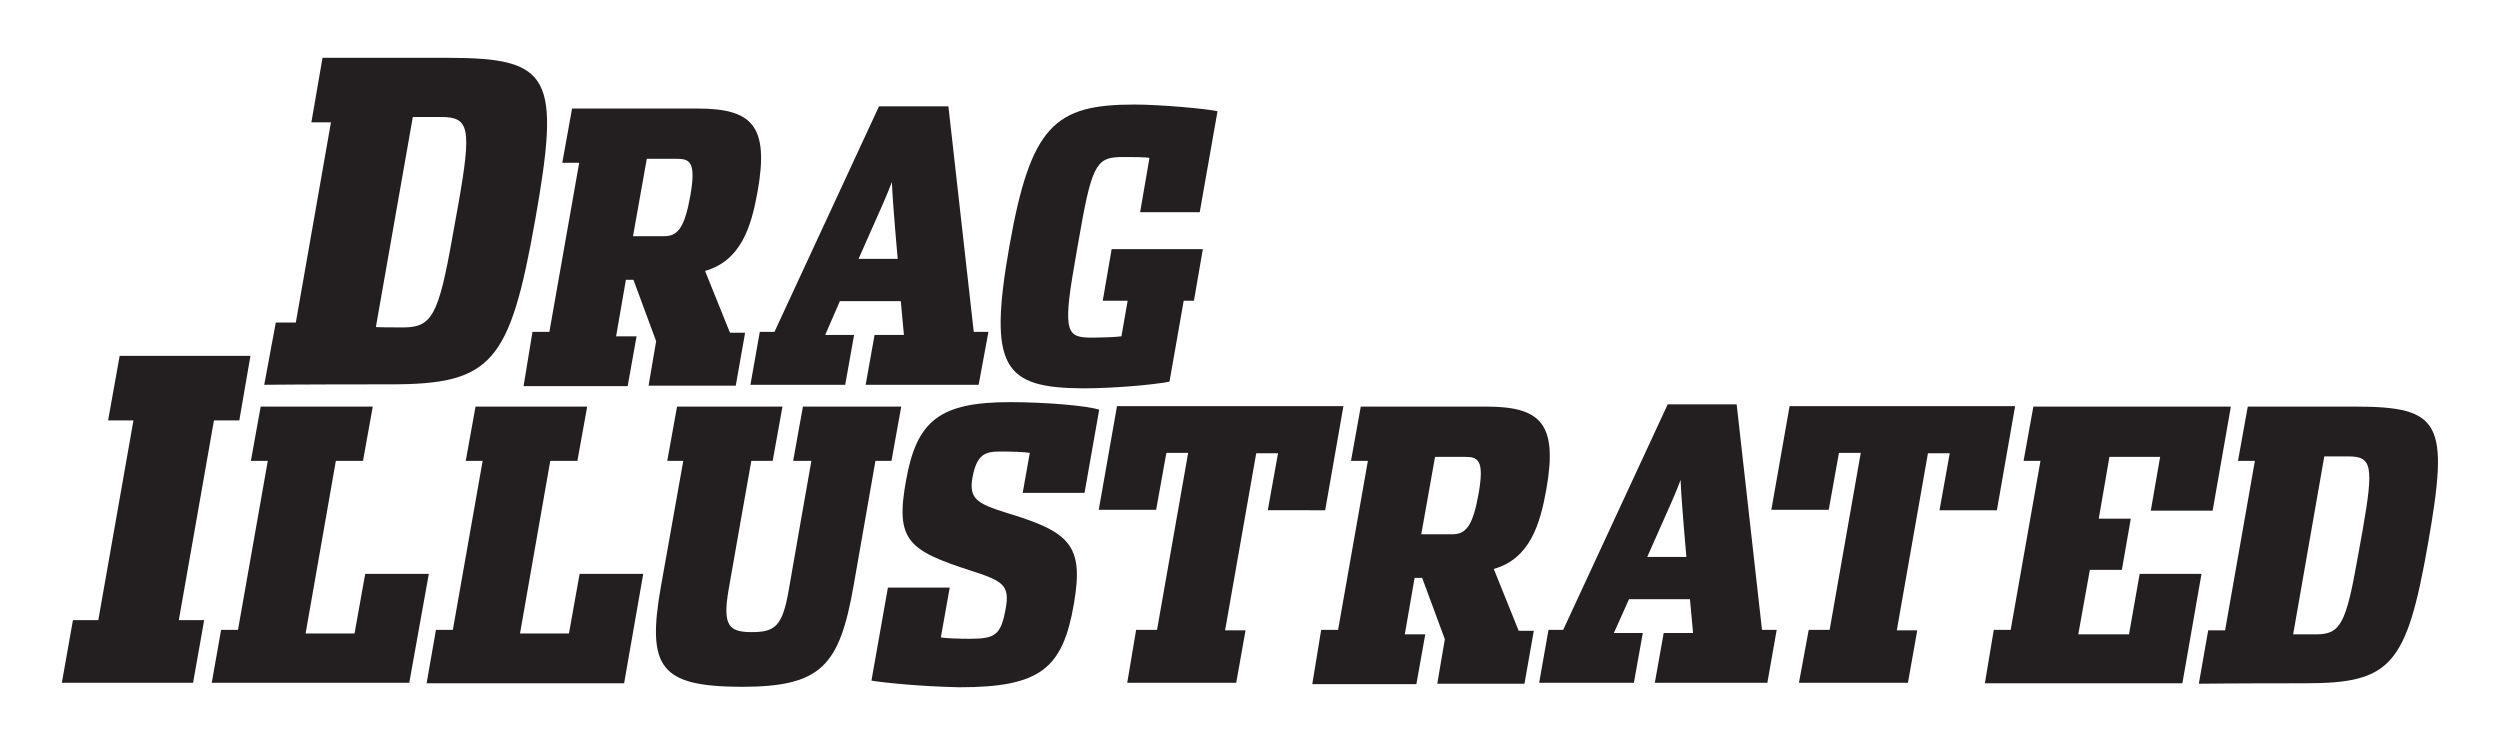 <?xml version="1.0" encoding="UTF-8"?> <svg xmlns="http://www.w3.org/2000/svg" xmlns:xlink="http://www.w3.org/1999/xlink" version="1.1" id="Layer_1" x="0px" y="0px" viewBox="0 0 562 167.3" style="enable-background:new 0 0 562 167.3;" xml:space="preserve"> <style type="text/css"> .st0{fill:#FFFFFF;} .st1{fill:#231F20;} </style> <rect class="st0" width="562" height="167.3"></rect> <g id="logos"> <g> <g> <path class="st1" d="M62,72.5h4.5l7.9-45H70L72.5,13c1.5,0,4.5,0,28.3,0c23.2,0,25.2,4.3,19.5,36.5c-5.7,32.2-9.8,36.9-32.5,36.9 c-20.9,0-26.7,0.1-28.4,0.1L62,72.5z M90.7,73.6c6.4,0,7.9-2.8,11-20.3c0.2-1.1,1.1-6.1,1.3-7.2c3.1-17.5,2.5-19.8-3.9-19.8 c-1.2,0-6.3,0-6.3,0l-8.3,47.2C84.4,73.6,89.4,73.6,90.7,73.6z"></path> <path class="st1" d="M119.7,74.6h3.8l6.7-38h-3.8l2.2-12.2c0,0,13.7,0,28.1,0c12.2,0,16.3,3.6,13.6,18.7 c-1.4,7.8-3.7,15.5-11.8,17.8l5.6,13.9h3.4l-2.1,11.9h-19.6l1-5.9l0.7-4.1l-5.1-13.8h-1.7l-2.2,12.7h4.6l-2,11.2h-23.4 L119.7,74.6z M149.3,53.1c3,0,4.6-1.8,5.9-9.2s-0.1-8.2-3-8.2c-2.2,0-6.8,0-6.8,0l-3.1,17.4C146.1,53.1,147.6,53.1,149.3,53.1z"></path> <path class="st1" d="M185.5,75.3h6.5l-2,11.2h-21.3l2.1-11.9h3.3l23.5-50.7h15.6l5.7,50.7h3.3L220,86.5h-25.4l2-11.2h6.6 l-0.7-7.6h-13.7L185.5,75.3z M201.2,51.2c-0.3-4-0.6-7.3-0.7-10.3c-1,2.7-2.6,6.3-4.4,10.3l-3.1,7h8.8L201.2,51.2z"></path> <path class="st1" d="M226.9,55.4c4.8-27.2,10.2-31.9,28.1-31.9c6.2,0,16.5,1,18.7,1.5l-4,22.7h-13.4l2.1-12.2 c-0.9-0.2-3.7-0.2-5.8-0.2c-5.7,0-7,0.9-9.7,16.4c-0.1,0.4-1.2,6.8-1.4,8c-2.7,15.4-1.5,16.2,4.1,16.2c1.4,0,5.3-0.1,6.5-0.3 l1.4-8h-5.6l2-11.6h20.5l-2,11.6h-2.3l-3.2,18.2c-4.2,0.8-13.1,1.5-19.4,1.5C225.6,87.2,222.1,82.7,226.9,55.4z"></path> </g> <g> <path class="st1" d="M16.4,139.4h5.7L30,94.5h-5.7L26.9,80h29.4l-2.5,14.5h-5.7l-7.9,44.9h5.7l-2.5,14.1H13.9L16.4,139.4z"></path> <path class="st1" d="M49.7,141.6h3.8l6.7-38h-3.8l2.2-12.2h25.2l-2.2,12.2h-6.1l-6.8,38.8h11l2.4-13.4h14.3L92,153.5H47.6 L49.7,141.6z"></path> <path class="st1" d="M98,141.6h3.8l6.7-38h-3.8l2.2-12.2H132l-2.2,12.2h-6.1l-6.8,38.8h11l2.4-13.4h14.3l-4.3,24.6H95.9L98,141.6 z"></path> <path class="st1" d="M148.6,131.7c1.6-9,5-28.1,5-28.1H150l2.2-12.2h23.7l-2.2,12.2h-4.8c0,0-4.2,23.6-5.1,28.9 c-1.4,8.1,0,9.6,5.2,9.6s6.9-1.3,8.3-9.4c0-0.2,5.1-29.1,5.1-29.1h-4.1l2.2-12.2h22.1l-2.2,12.2h-3.6c0,0-3.3,18.9-4.9,28 c-3.2,18.2-7.3,22.8-25.3,22.8C148.5,154.3,145.3,150.2,148.6,131.7z"></path> <path class="st1" d="M195.9,153l3.7-20.9h13.9l-2,11.2c1.1,0.2,4.4,0.3,6.3,0.3c5.9,0,7.2-0.7,8.3-6.9c0.9-5.1-0.6-6.1-7.8-8.4 c-14.2-4.6-17.1-6.8-14.6-20.4c2.4-13.4,7.6-17.5,23.4-17.5c7.9,0,17.3,0.8,20,1.7l-3.3,18.7h-13.9l1.6-9 c-1.1-0.2-4.3-0.3-6.5-0.3c-3.6,0-5.4,0.6-6.4,5.9c-0.8,4.7,1,5.8,7.7,7.9c14.3,4.3,17.4,7.3,15.1,20.5 c-2.5,14.4-7.4,18.7-25.7,18.7C206.3,154.3,198.2,153.4,195.9,153z"></path> <path class="st1" d="M255.4,141.6h4.7l7-39.8h-4.9l-2.3,12.8h-12.9l4.1-23.3H302l-4.1,23.4H285l2.3-12.8h-4.9l-7,39.8h4.6 l-2.1,11.8h-24.5L255.4,141.6z"></path> <path class="st1" d="M297,141.6h3.8l6.7-38h-3.8l2.2-12.2c0,0,13.7,0,28.1,0c12.2,0,16.3,3.6,13.6,18.7 c-1.4,7.8-3.7,15.5-11.8,17.8l5.6,13.9h3.4l-2.1,11.9h-19.6l1-5.9l0.7-4.1l-5.1-13.8h-1.7l-2.2,12.7h4.6l-2,11.2h-23.4L297,141.6 z M326.5,120.1c3,0,4.6-1.8,5.9-9.2c1.3-7.4-0.1-8.2-3-8.2c-2.2,0-6.8,0-6.8,0l-3.1,17.4C323.4,120.1,324.9,120.1,326.5,120.1z"></path> <path class="st1" d="M362.8,142.3h6.5l-2,11.2H346l2.1-11.9h3.3l23.5-50.7h15.5l5.7,50.7h3.3l-2.1,11.9H372l2-11.2h6.6l-0.7-7.6 h-13.7L362.8,142.3z M378.5,118.2c-0.3-4-0.6-7.3-0.7-10.3c-1,2.7-2.6,6.3-4.4,10.3l-3.1,7h8.8L378.5,118.2z"></path> <path class="st1" d="M406.6,141.6h4.7l7-39.8h-4.9l-2.3,12.8h-12.9l4.1-23.3h50.7l-4.1,23.4h-12.9l2.3-12.8h-4.9l-7,39.8h4.6 l-2.1,11.8h-24.5L406.6,141.6z"></path> <path class="st1" d="M448.2,141.6h3.8l6.7-38h-3.8l2.2-12.2h44.4l-4.1,23.4h-13.9l2.1-12.1h-11.4l-2.4,13.9h7.2l-2,11.5h-7.2 l-2.6,14.5h11.4l2.4-13.6h13.9l-4.3,24.6h-44.4L448.2,141.6z"></path> <path class="st1" d="M496.4,141.7h3.8l6.7-38.1h-3.8l2.2-12.2c1.3,0,3.8,0,24,0c19.6,0,21.3,3.6,16.5,30.9s-8.3,31.3-27.5,31.3 c-17.7,0-22.6,0.1-24,0.1L496.4,141.7z M520.7,142.6c5.4,0,6.7-2.4,9.3-17.2c0.2-0.9,0.9-5.2,1.1-6.1c2.6-14.8,2.1-16.7-3.3-16.7 c-1,0-5.3,0-5.3,0l-7,40C515.4,142.6,519.6,142.6,520.7,142.6z"></path> </g> </g> </g> </svg> 